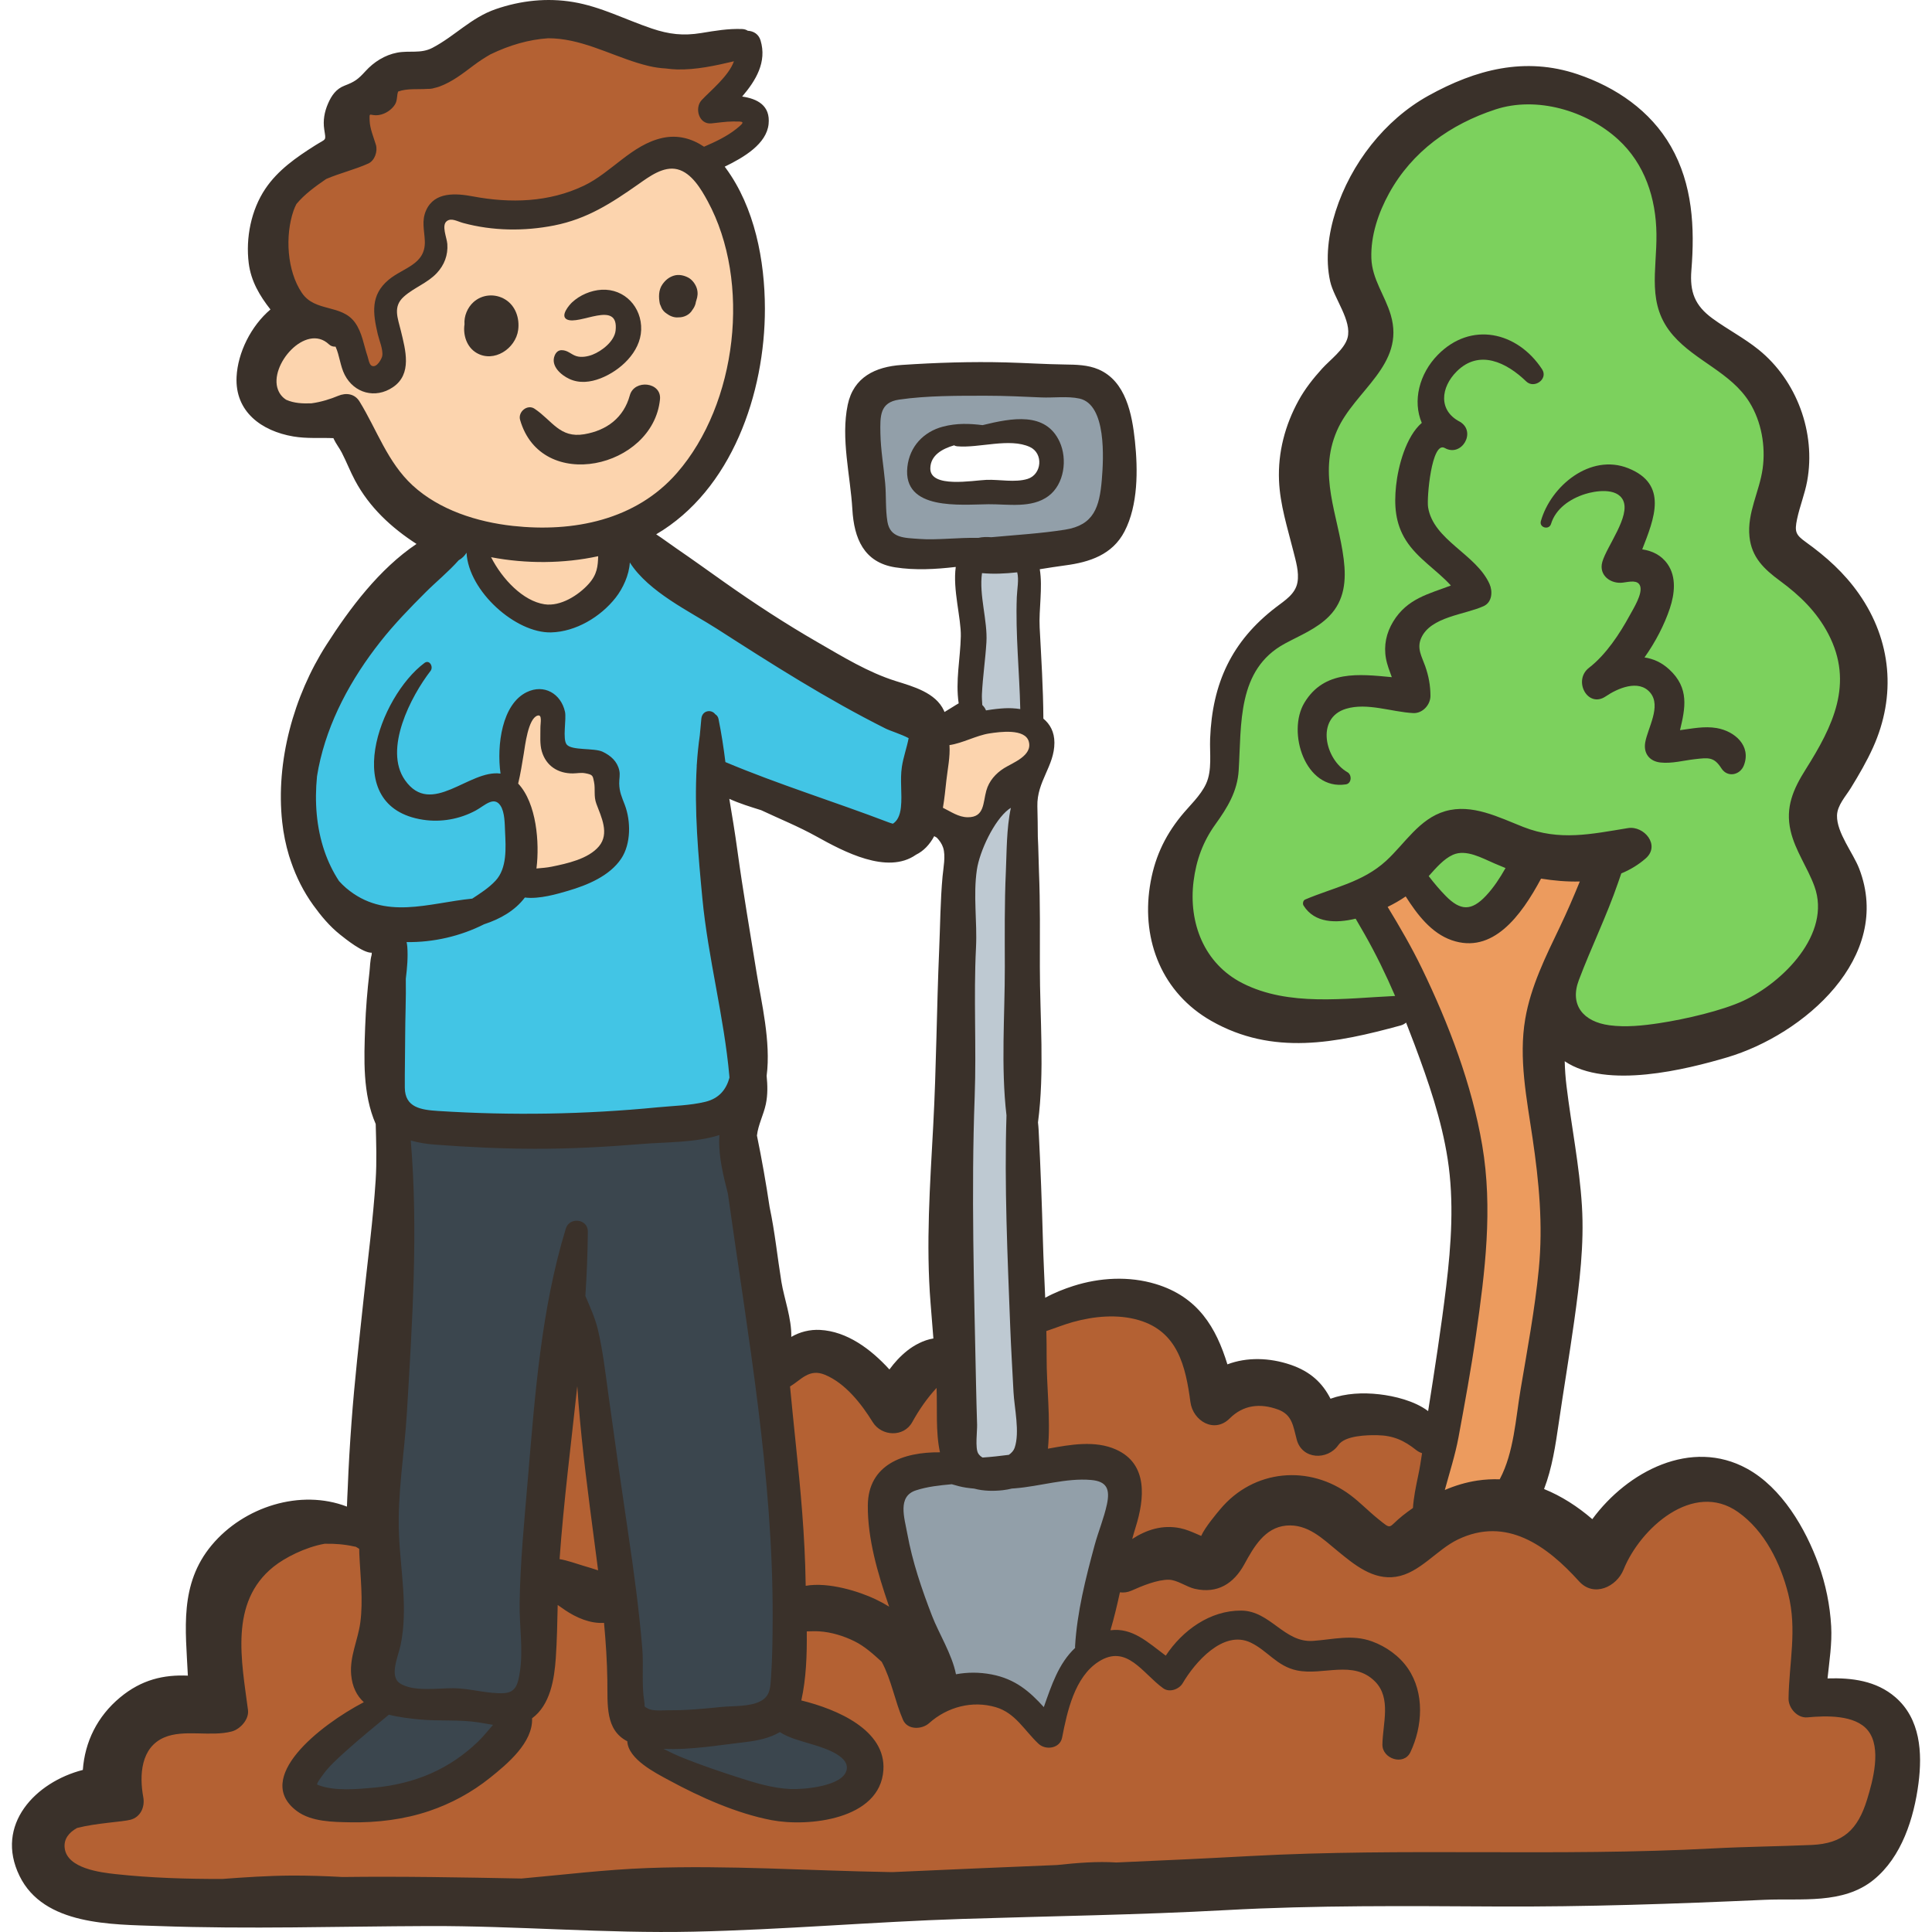 <svg xmlns="http://www.w3.org/2000/svg" version="1.1" xmlns:xlink="http://www.w3.org/1999/xlink" xmlns:svgjs="http://svgjs.com/svgjs" width="512" height="512" x="0" y="0" viewBox="0 0 512.002 512.002" style="enable-background:new 0 0 512 512" xml:space="preserve" class=""><g>
<path style="" d="M360.611,52.042c-4.209,10.86-3.622,23.482,1.577,33.904c0.744,1.492,1.604,3.068,1.398,4.723
	c-0.172,1.378-1.058,2.549-1.951,3.613c-4.247,5.063-9.459,9.542-12.068,15.615c-6.725,15.658,5.988,36.208-4.218,49.855
	c-3.723,4.978-9.807,7.735-13.67,12.605c-7.739,9.759-4.269,24.315-9.022,35.827c-1.776,4.301-4.657,8.049-6.777,12.192
	c-7.259,14.184-3.708,33.721,9.438,42.726c5.332,3.653,11.74,5.457,18.15,6.291c20.18,2.625,40.916-3.81,60.883,0.118
	c8.793,1.73,17.197,5.439,26.128,6.176c13.496,1.113,26.507-4.63,38.83-10.245c5.28-2.406,10.67-4.885,14.857-8.902
	c4.187-4.018,7.016-9.936,5.831-15.616c-1.111-5.327-5.414-9.409-7.351-14.494c-2.913-7.648-0.086-16.226,3.42-23.622
	c3.505-7.396,7.801-14.841,7.88-23.025c0.078-8.092-4.056-15.682-9.212-21.919c-4.607-5.572-10.349-10.863-11.627-17.979
	c-0.897-4.996,0.597-10.083,0.789-15.156c0.332-8.784-3.5-17.635-10.133-23.403c-3.347-2.911-7.33-5.052-10.508-8.146
	c-12.006-11.69-8.594-31.716-15.045-47.182c-4.171-9.999-12.814-18.032-23.091-21.461C394.054,17.509,368.452,31.81,360.611,52.042z
	" fill="#7CD15D" data-original="#7cd15d"></path>
<path style="" d="M83.145,200.19c-1.913,9.047-2.449,18.602,0.267,27.441c2.716,8.839,9.058,16.875,17.754,20.019
	c0.311,14.277,1.087,28.544,2.327,42.771c0.113,1.299,0.255,2.667,1.014,3.727c1.02,1.425,2.875,1.931,4.585,2.315
	c25.63,5.754,52.512,5.858,78.185,0.302c3.735-0.808,7.835-2.012,9.78-5.301c1.465-2.477,1.331-5.547,1.135-8.418
	c-1.599-23.45-4.335-46.821-8.194-70.006c-0.583-3.5-0.865-7.827,2.062-9.832c12.261,8.748,26.096,15.283,40.64,19.197
	c1.854,0.499,3.821,0.956,5.67,0.438c4.38-1.226,5.549-6.781,5.923-11.314c0.386-4.674,0.772-9.349,1.158-14.024
	c0.136-1.644,0.257-3.374-0.436-4.87c-1.402-3.03-5.291-3.727-8.573-4.341c-28.033-5.242-47.094-30.735-71.443-45.584
	c-4.753,1.603-3.459,8.748-5.801,13.185c-1.354,2.564-4.024,4.186-6.767,5.125c-7.669,2.624-16.517-0.108-22.187-5.685
	c-7.044-6.929-4.734-16.41-15.306-7.851C98.823,160.533,87.416,179.995,83.145,200.19z" fill="#42C5E5" data-original="#42c5e5"></path>
<path style="" d="M377.838,380.316c-5.536-7.305-22.779-4.892-30.264-2.569c-2.418-7.998-8.908-10.009-16.792-8.474
	c-4.922,0.959-7.508,3.402-11.549-0.12c-4.051-3.531-4.68-10.294-7.212-14.796c-10.169-18.077-32.305-7.25-46.634-1.328
	c-9.417,3.892-15.234,7.917-22.948,14.283c-2.796,2.307-6.137,5.097-10.005,4.344c-5.042-0.982-4.877-5.935-7.8-9.062
	c-3.252-3.479-8.536-4.058-13.03-4.411c-13.273-1.043-27.339-0.013-40.526,1.5c-13.771,1.579-27.507,2.622-40.797,6.738
	c-8.843,2.739-25.158,4.603-27.798,14.685c-1.825,6.969,2.909,20.526-7.521,23.055c-5.108,1.237-10.822-0.133-15.791,1.473
	c-3.701,1.196-6.24,3.76-9.772,5.491c-7.417,3.634-11.585,11.79-13.052,19.798c-1.092,5.96,1.688,14.627-1.438,20.028
	c-3.32,5.736-12.027,5.103-17.504,7.034c-4.074,1.437-6.911,2.935-8.557,7.308c-1.624,4.314,1.278,8.136,0.391,12.121
	c-1.356,6.087-6.538,3.182-11.815,5.335c-6.713,2.738-12.971,10.202-4.861,15.254c15.176,9.453,38.097,4.762,54.445,4.113
	c29.883-1.187,59.839-0.04,89.735-0.499c13.877-0.213,27.761,0.892,41.662,0.379c15.261-0.564,30.473-2.097,45.733-2.702
	c35.298-1.399,70.489-2.75,105.842-2.755c33.066-0.004,66.017-2.081,99.088-2.016c10.785,0.021,21.562-0.436,32.353-0.512
	c5.514-0.039,10.793-0.442,15.178-4.297c8.937-7.857,7.051-17.357,2.308-26.268c-5.083-9.549-8.073-11.786-18.951-13.497
	c2.692-3.031,0.76-8.185,0.463-11.876c-0.551-6.846-0.273-14.585-1.974-21.245c-4.683-18.339-24.283-26.833-40.693-17.627
	c-4.662,2.615-12.242,11.22-18.24,9.849c-2.356-0.539-4.478-4.192-6.395-5.526c-3.546-2.469-7.168-3.132-11.416-3.03
	c-5.547,0.133-13.184,4.526-14.012-2.763c-0.406-3.571,2.227-6.811,0.997-10.617C386.82,381.338,381.01,380.747,377.838,380.316z" fill="#B46133" data-original="#b46133"></path>
<path style="" d="M363.184,237.31c4.626,3.519,5.578,12.255,7.963,17.454c3.884,8.468,6.689,17.468,10.216,26.117
	c6.142,15.063,9.153,30.644,9.108,46.957c-0.026,9.487-0.33,18.194-2.01,27.578c-1.782,9.955-6.02,19.26-7.738,29.104
	c-0.761,4.361-2.53,10.427,1.706,13.293c3.126,2.115,13.747,2.294,17.183,1.188c7.744-2.494,7.129-10.867,8.568-18.718
	c1.731-9.45,2.377-19.016,3.122-28.584c1.535-19.73,0.026-38.548-0.111-58.182c-0.049-7.035-0.918-14.178-0.15-21.17
	c1.043-9.503,4.778-17.689,7.766-26.63c1.035-3.096,4.857-8.921,3.925-12.068c-0.924-3.118-8.312-7.003-11.197-6.87
	c-5.586,0.256-6.552,8.126-9.972,12.108c-3.043,3.543-5.508,4.599-10.082,5.005c-5.573,0.494-11.221-0.121-14.394-5.109
	C373.737,233.515,374.579,229.208,363.184,237.31z" fill="#EC9B5E" data-original="#ec9b5e"></path>
<path style="" d="M254.035,229.73c-0.031,42.927-2.991,85.771-3.032,128.723c-0.006,6.401,0.684,12.579,0.967,18.937
	c0.156,3.523-0.887,7.997,1.411,10.995c2.671,3.484,14.828,3.129,18.611,0.272c5.564-4.203-0.737-26.271-0.788-33.124
	c-0.133-17.988,1.061-35.821,1.919-53.769c1.39-29.084,0.095-58.169-0.915-87.184c-0.091-2.618,1.172-6.354-2.004-6.476
	c-2.031-0.078-5.229,4.741-6.1,6.11c-1.475,2.319-1.848,5.283-3.488,7.466C256.175,227.587,254.567,225.147,254.035,229.73z" fill="#BEC9D2" data-original="#bec9d2"></path>
<path style="" d="M291.428,388.906c-6.246,1.887-15.61,0.616-22.421,0.985c-9.38,0.507-19.695-1.001-28.89,1.392
	c-14.124,3.676-0.027,30.466,3.014,39.081c1.68,4.759,2.423,12.555,4.85,16.718c2.043,3.505,1.68,1.921,6.814,1.555
	c5.834-0.416,11.151,0.776,15.42,4.812c2.756,2.605,4.43,5.693,8.44,6.196c3.557-6.116,4.217-13.2,7.44-19.33
	c2.526-4.805,6.274-6.617,7.548-12.229c1.957-8.62,2.011-18.152,3.328-26.953C297.52,397.469,300.438,389.234,291.428,388.906z" fill="#929FA9" data-original="#929fa9"></path>
<g>
	<path style="" d="M88.17,84.603c-9.731-0.548-25.181,9.171-18.301,20.703c6.222,10.428,19.838,0.512,25.043,7.565
		c2.957,4.006,3.778,10.077,6.576,14.408c5.219,8.076,12.818,11.848,20.548,16.682c10.626,6.649,8.581,20.277,24.658,17.964
		c10.292-1.481,13.807-10.84,18.944-18.604c2.677-4.045,7.536-6.142,11.439-9.535c7.332-6.372,13.425-11.895,16.883-21.166
		c5.954-15.963,6.985-35.685,1.708-51.841c-6.302-19.295-21.806-32.697-43.188-30.282c-19.267,2.176-44.981,13.053-59.121,26.457
		C84.214,65.622,86.341,72.051,88.17,84.603z" fill="#FCD4AE" data-original="#fcd4ae"></path>
	<path style="" d="M139.901,188.064c-3.744,4.02-5.308,11.681-5.455,17.123c-0.148,5.454,2.255,5.578,3.757,11.331
		c0.93,3.561-1.903,14.25,0.667,16.261c1.398,1.094,11.394-1.439,13.389-1.887c9.968-2.243,11.626-9.741,10.059-18.47
		c-0.45-2.509-0.604-7.886-2.705-9.583c-2.514-2.032-6.824,0.551-9.614-1.549C143.402,196.323,151.562,181.971,139.901,188.064z" fill="#FCD4AE" data-original="#fcd4ae"></path>
	<path style="" d="M247.386,194.962c-3.435,8.5-5.989,26.1,8.086,25.302c7.918-0.449,7.441-8.641,11.723-13.539
		c3.236-3.702,11.647-6.201,7.205-12.597C269.744,187.421,255.25,193.428,247.386,194.962z" fill="#FCD4AE" data-original="#fcd4ae"></path>
</g>
<path style="" d="M131.854,8.156c-7.356,0.127-11.622,5.143-17.661,8.101C107.679,19.448,98.461,17.15,95,24.393
	c-0.927,1.94-0.682,4.211-1.631,6.191c-1.037,2.163-2.824,2.14-3.497,4.546c-0.588,2.101,1.564,4.633,0.514,6.696
	c-1.737,3.41-8.179,4.011-11.452,5.823c-13.175,7.292-12.303,30.625,2.322,35.353c2.683,0.867,7.708,0.281,9.801,2.164
	c2.26,2.033,1.399,6.839,2.216,9.717c2.431,8.559,11.144,7.36,12.09-1.399c0.827-7.654-4.762-11.213,1.188-17.188
	c2.687-2.698,5.938-4.241,7.706-7.787c1.427-2.862,0.5-9.572,2.105-11.732c3.037-4.086,20.931-1.253,25.958-1.504
	c8.764-0.437,18.534-4.568,25.761-9.297c4.728-3.094,7.713-7.372,12.911-6.466c4.586,0.8,6.219,4.305,11.933,0.776
	c3.018-1.864,7.681-6.669,5.966-10.203c-2.561-0.363-5.267-1.195-7.759-0.142c1.274-4.671,7.579-7.955,7.55-13.704
	c-0.039-7.671-7.855-3.719-13.77-2.903C167.415,15.749,153.891,0.767,131.854,8.156z" fill="#B46133" data-original="#b46133"></path>
<path style="" d="M254.537,150.357c0.675,7.466,0.96,15.066,1.234,22.583c0.153,4.186-1.589,12.111,0.587,15.956
	c3.055,5.4,9.756,0.188,16.142,0.455c0.697-14.087-1.069-29.343,1.187-43.112C268.141,145.995,262.517,144.189,254.537,150.357z" fill="#BEC9D2" data-original="#bec9d2"></path>
<path style="" d="M293.621,104.341c-3.918-4.176-11.756-5.005-17.046-2.64c-3.418-3.947-9.83-3.102-18.43-1.854
	c-7.164,1.251-19.224-0.194-25.262,4.286c-6.26,4.645-4.721,18.609-3.981,25.335c0.885,8.039,0.368,12.514,8.495,14.274
	c8.021,1.737,17.794,2.24,25.989,2.302c9.879,0.075,27.24-1.198,32.579-10.001C301.7,126.59,301.275,112.498,293.621,104.341z
	 M275.837,128.714c-4.926,4.005-19.121,3.618-24.937,2.281c-6.668-1.533-12.407-9.028-4.487-14.492
	c5.21-3.594,17.792-1.431,24.103-2.776c0.511-0.11,1.021-0.247,1.526-0.401C274.021,118.046,283.057,122.846,275.837,128.714z" fill="#929FA9" data-original="#929fa9"></path>
<g>
	<path style="" d="M106.015,299.48c-4.105,15.033-3.017,35.005-3.007,51.014c0.012,18.379,0.048,36.61-1.787,54.924
		c-1.475,14.721-0.787,29.587,0.105,44.329c6.497,0.853,13.608-1.399,20.818-0.091c3.358,0.609,12.057,3.308,15.438,1.33
		c4.188-2.45,3.448-11.192,3.925-15.385c1.149-10.088,1.194-19.944,1.124-29.974c-0.116-16.645,3.836-36.8,8.602-52.622
		c0.331,0.026,1.422,0.012,1.713-0.053c5.931,15.387,2.992,34.36,5.848,50.51c2.513,14.208,5.713,28.478,7.966,42.646
		c1.094,6.883,0.833,10.89,9.012,11.077c5.077,0.116,10.73-1.214,15.777-1.816c3.648-0.435,11.21,0.511,14.306-1.503
		c5.563-3.618,3.334-13.97,3.333-19.636c-0.004-17.111,0.494-34.23-0.319-51.317c-0.788-16.561-3.236-33.054-5.429-49.459
		c-0.949-7.099-2.191-14.358-3.626-21.357c-0.719-3.505-1.137-11.62-3.608-14.474c-7.491-8.654-34.669,1.037-44.691,1.271
		C136.826,299.236,121.788,298.188,106.015,299.48z" fill="#3B464E" data-original="#3b464e"></path>
	<path style="" d="M102.038,451.453c-5.167,3.616-26.835,17.216-19.874,25.22c3.488,4.01,11.269,1.995,15.708,1.695
		c7.725-0.522,15.645-1.788,21.866-6.854c2.728-2.222,16.659-11.195,15.178-15.902c-1.045-3.32-10.632-3.271-12.98-3.355
		C115.391,452.022,109.052,451.063,102.038,451.453z" fill="#3B464E" data-original="#3b464e"></path>
	<path style="" d="M208.128,455.112c-9.999-0.264-21.774,1.682-31.391,4.398c-2.549,0.72-4.927,0.703-4.322,4.241
		c0.667,3.898,10.031,7.122,13.04,8.554c4.579,2.18,9.224,4.472,14.186,5.623c7.255,1.683,23.946,0.939,27.967-6.941
		C232.308,461.774,217.003,456.107,208.128,455.112z" fill="#3B464E" data-original="#3b464e"></path>
</g>
<path d="M502.302,449.787c-5.073-4.387-11.565-5.193-17.986-4.989c0.475-4.613,1.226-9.21,0.965-13.852
	c-0.31-5.513-1.442-11.101-3.317-16.292c-3.465-9.593-9.764-20.385-18.975-25.443c-14.806-8.13-31.678,0.703-41.01,13.384
	c-3.863-3.337-8.161-6.111-12.784-7.986c2.148-5.593,3.035-11.618,3.897-17.53c1.308-8.973,2.817-17.917,4.077-26.897
	c1.422-10.14,2.687-20.345,2.059-30.599c-0.655-10.682-2.802-21.188-4.087-31.797c-0.273-2.251-0.422-4.418-0.475-6.545
	c11.101,7.506,32.369,2.124,43.007-1.017c20.322-6,44.099-26.53,35.029-50.036c-1.602-4.151-5.965-9.488-5.874-14.054
	c0.054-2.714,2.308-5.094,3.683-7.336c2.133-3.476,4.188-6.995,5.868-10.717c6.181-13.685,4.925-28.343-3.755-40.732
	c-3.865-5.516-8.622-9.787-14.058-13.692c-2.673-1.92-3.034-2.719-2.323-6.094c0.718-3.404,2.051-6.644,2.678-10.078
	c2.345-12.828-2.76-26.655-12.862-34.814c-3.856-3.114-8.248-5.367-12.233-8.279c-4.684-3.423-6.057-7.046-5.589-12.798
	c0.919-11.295,0.329-22.75-5.448-32.83c-5.399-9.421-14.561-15.664-24.704-19.089c-13.959-4.712-27.019-1.272-39.575,5.7
	c-11.595,6.438-20.532,18.041-24.548,30.596c-1.879,5.875-2.812,12.544-1.446,18.628c1.011,4.499,5.822,10.395,4.595,14.946
	c-0.82,3.039-4.714,5.896-6.745,8.145c-2.357,2.61-4.521,5.332-6.22,8.423c-3.594,6.537-5.5,13.749-5.193,21.227
	c0.264,6.43,2.245,12.508,3.794,18.702c0.645,2.579,1.565,5.553,1.101,8.246c-0.538,3.126-3.307,4.804-5.692,6.63
	c-11.731,8.98-16.897,20.143-17.462,34.85c-0.148,3.85,0.578,8.363-1.071,11.939c-1.474,3.195-4.426,5.837-6.62,8.543
	c-4.553,5.619-7.191,11.521-8.285,18.704c-2.197,14.425,3.334,28.211,16.272,35.586c16.338,9.312,33.115,5.884,50.189,1.221
	c0.577-0.158,1.055-0.427,1.451-0.762c0.757,1.916,1.501,3.842,2.229,5.788c3.692,9.872,7.166,19.91,8.787,30.363
	c1.735,11.193,0.952,22.634-0.399,33.821c-1.331,11.026-3.046,22.013-4.776,32.984c-3.617-2.735-8.984-3.996-12.918-4.449
	c-4.389-0.505-8.937-0.281-12.957,1.17c-2.104-4.129-5.255-7.204-10.636-9.022c-5.517-1.864-11.494-2.053-16.685-0.087
	c-2.983-9.718-7.749-17.881-18.997-21.289c-7.091-2.149-14.853-1.721-21.858,0.522c-2.336,0.748-4.974,1.769-7.43,3.12
	c-0.214-4.981-0.464-9.961-0.602-14.935c-0.272-9.823-0.632-19.683-1.141-29.496c-0.035-0.677-0.099-1.355-0.172-2.033
	c1.779-13.513,0.496-27.865,0.497-41.219c0.001-8.409,0.11-16.871-0.236-25.273c-0.116-2.827-0.129-5.993-0.303-9.187
	c-0.016-2.703-0.05-5.408-0.12-8.112c-0.17-6.586,4.525-10.639,4.516-16.85c-0.005-2.854-1.165-4.922-2.926-6.37
	c-0.043-8.07-0.565-16.119-0.984-24.176c-0.245-4.707,0.84-10.562,0.03-15.418c2.292-0.359,4.548-0.731,6.725-1.016
	c6.482-0.847,12.526-2.834,15.73-8.995c3.625-6.972,3.567-16.354,2.765-23.948c-0.746-7.063-2.388-15.897-9.68-19.012
	c-2.781-1.189-5.856-1.245-8.835-1.285c-5.217-0.068-10.421-0.414-15.637-0.553c-9.153-0.244-18.529,0.059-27.667,0.672
	c-6.974,0.468-12.76,3.237-14.293,10.549c-1.877,8.955,0.705,18.722,1.228,27.736c0.445,7.663,3.033,14.043,11.342,15.35
	c5.235,0.823,10.724,0.516,15.993-0.099c0.022,0.009,0.043,0.019,0.065,0.028c-0.836,5.93,1.439,13.524,1.34,18.33
	c-0.122,5.927-1.456,11.859-0.563,17.785c-0.993,0.549-1.945,1.225-2.804,1.71c-0.324,0.183-0.642,0.381-0.955,0.588
	c-0.049-0.12-0.088-0.24-0.143-0.36c-2.187-4.785-8.173-6.399-12.77-7.845c-7.326-2.303-13.965-6.397-20.603-10.22
	c-8.579-4.941-16.838-10.327-24.919-16.044c-4.19-2.964-8.352-5.966-12.587-8.865c-1.727-1.183-3.517-2.53-5.382-3.761
	c20.017-11.753,28.842-37.379,28.808-59.825c-0.019-12.728-2.692-26.78-10.372-37.233c-0.091-0.124-0.189-0.244-0.282-0.367
	c5.18-2.507,11.111-6.07,11.636-11.316c0.49-4.894-2.974-6.684-7.008-7.271c3.673-4.292,6.589-9.178,4.878-14.862
	c-0.505-1.677-1.84-2.485-3.393-2.576c-0.402-0.263-0.897-0.431-1.482-0.454c-3.721-0.143-7.181,0.459-10.835,1.058
	c-4.806,0.788-8.554,0.345-13.135-1.201c-6.969-2.352-13.478-5.785-20.807-7.011c-6.929-1.16-13.906-0.406-20.54,1.884
	c-6.524,2.252-10.811,7.132-16.761,10.249c-3.095,1.621-6.068,0.656-9.353,1.281c-3.264,0.62-6.18,2.471-8.395,4.908
	c-2.036,2.24-2.906,2.822-5.558,3.841c-2.233,0.858-3.448,2.623-4.375,4.766c-0.948,2.193-1.353,4.449-1.001,6.817
	c0.478,3.216,0.66,2.31-2.438,4.272c-4.971,3.148-9.828,6.511-13.166,11.468c-3.778,5.608-5.244,13.051-4.406,19.722
	c0.6,4.78,2.919,8.653,5.755,12.268c-5.161,4.373-8.662,11.456-8.976,17.859c-0.453,9.245,6.639,14.37,15.044,15.795
	c3.611,0.612,7.045,0.299,10.629,0.446c0.016,0.062,0.042,0.133,0.079,0.213c0.577,1.248,1.498,2.4,2.137,3.64
	c1.243,2.41,2.214,4.953,3.493,7.346c3.838,7.182,9.655,12.537,16.301,16.836c-9.872,6.643-17.671,17.041-23.889,26.761
	c-8.66,13.537-13.471,30.908-11.695,46.986c0.335,3.037,0.938,6.017,1.811,8.905c0.16,0.536,0.346,1.062,0.529,1.589
	c1.393,4.073,3.33,7.948,5.89,11.497c2.074,2.875,4.33,5.578,7.108,7.797c1.429,1.141,6.127,4.925,8.397,4.798
	c-0.019,0.198-0.016,0.397-0.043,0.595c-0.416,1.42-0.415,3.195-0.584,4.639c-0.559,4.771-0.954,9.565-1.127,14.367
	c-0.311,8.649-0.692,17.778,2.795,25.8c0.127,4.939,0.305,9.883-0.013,14.844c-0.674,10.521-2.075,20.946-3.188,31.427
	c-1.157,10.894-2.405,21.781-3.21,32.708c-0.429,5.817-0.782,11.641-1.002,17.469c-0.063,1.652-0.181,3.305-0.216,4.938
	c-12.313-4.747-27.315,0.029-35.822,10.202c-8.662,10.36-6.904,22.405-6.331,34.593c-6.377-0.281-12.253,1.033-17.965,5.78
	c-6.048,5.026-9.336,11.779-9.87,19.211c-12.492,3.187-23.426,14.496-16.776,28.093c6.436,13.158,24.379,12.825,36.864,13.277
	c23.84,0.863,47.66,0.085,71.505,0.002c23.427-0.082,46.774,2.005,70.2,1.494c23.796-0.519,47.519-2.617,71.304-3.382
	c23.334-0.75,46.576-1.059,69.901-2.338c23.87-1.308,47.731-1.083,71.624-0.957c23.759,0.125,47.327-0.701,71.053-1.768
	c9.7-0.436,20.795,1.26,28.89-5.294c7.467-6.046,10.704-16.377,11.899-25.555C509.473,464.499,508.937,455.525,502.302,449.787z
	 M329.26,260.554c-10.159-5.173-14.334-16.004-12.95-27.02c0.703-5.591,2.499-10.515,5.786-15.078
	c3.186-4.424,5.819-8.716,6.168-14.273c0.77-12.264-0.469-26.736,12.215-33.61c4.048-2.194,8.469-3.921,11.759-7.269
	c4.115-4.189,4.556-9.533,3.861-15.108c-1.471-11.785-6.902-22.299-1.792-34.058c4.646-10.689,18.189-17.371,14.255-30.691
	c-1.533-5.191-4.952-9.445-5.137-15.019c-0.198-5.966,1.844-12.005,4.688-17.177c6.118-11.124,16.281-18.347,28.221-22.255
	c10.871-3.558,24.102,0.299,32.481,7.954c7.097,6.484,10.04,15.61,10.162,25.036c0.126,9.792-2.684,18.74,4.424,26.903
	c5.961,6.845,15.312,9.813,20.227,17.713c3.179,5.111,4.325,11.683,3.489,17.63c-0.859,6.104-4.133,11.652-3.489,17.98
	c0.56,5.495,3.877,8.62,8.113,11.737c5.255,3.865,9.721,8.19,12.777,14.036c6.866,13.135,1.207,24.492-6.001,35.923
	c-3.279,5.201-5.428,10.017-3.988,16.269c1.212,5.263,4.507,9.71,6.325,14.734c4.56,12.598-8.416,25.487-18.917,30.339
	c-5.509,2.545-15.084,4.824-22.296,5.914c-4.25,0.642-8.813,1.117-13.096,0.549c-7.037-0.935-10.599-5.435-8.147-11.937
	c3.281-8.7,7.379-17.02,10.405-25.827c0.284-0.828,0.572-1.655,0.858-2.483c2.296-0.943,4.47-2.232,6.456-3.963
	c3.998-3.486-0.425-8.741-4.685-8.047c-9.781,1.592-18.119,3.473-27.723-0.294c-6.486-2.544-13.611-6.266-20.76-4.173
	c-6.84,2.003-10.653,8.594-15.613,13.143c-6.232,5.714-14.006,7.078-21.455,10.256c-0.571,0.244-0.723,1.119-0.42,1.603
	c2.927,4.671,8.611,4.716,13.799,3.468c0.787,1.358,1.58,2.712,2.358,4.077c3.058,5.364,5.693,10.829,8.102,16.409
	C356.444,264.555,341.53,266.802,329.26,260.554z M398.982,230.044c-1.482,2.628-3.136,5.162-5.172,7.332
	c-3.876,4.13-6.786,4.019-10.681,0.051c-1.593-1.623-3.084-3.393-4.507-5.25c1.957-2.181,3.98-4.555,6.413-5.646
	c3.518-1.577,7.788,0.917,11.035,2.297C397.048,229.243,398.015,229.652,398.982,230.044z M386.515,380.918
	c1.674-9.059,3.343-18.099,4.651-27.22c2.393-16.694,4.493-33.392,1.64-50.175c-2.737-16.098-8.879-32.206-15.979-46.868
	c-2.718-5.614-5.851-10.995-9.086-16.319c1.676-0.819,3.266-1.73,4.784-2.771c3.049,4.8,6.8,9.735,12.196,11.605
	c10.815,3.748,18.344-6.356,23.676-16.324c3.377,0.536,6.852,0.852,10.273,0.759c-1.655,4.056-3.388,8.081-5.29,12.046
	c-3.739,7.795-7.706,15.763-9.173,24.358c-1.787,10.475,0.398,21.164,1.93,31.548c1.715,11.619,2.807,22.988,1.665,34.72
	c-1.048,10.762-3.044,21.344-4.837,31.994c-1.295,7.695-1.773,16.668-5.476,23.667c-0.017,0.033-0.029,0.066-0.046,0.099
	c-1.938-0.067-3.911,0.028-5.916,0.328c-3.014,0.451-5.887,1.328-8.636,2.501C384.154,390.209,385.658,385.551,386.515,380.918z
	 M284.319,350.358c5.583-1.547,11.84-2.159,17.471-0.507c10.333,3.031,12.412,12.209,13.69,21.734
	c0.664,4.951,6.31,8.404,10.409,4.311c3.6-3.594,8.079-4.085,12.794-2.359c3.794,1.389,4.002,4.355,4.968,7.978
	c1.421,5.325,8.178,5.546,11.029,1.441c1.761-2.535,7.617-2.659,10.272-2.614c4.271,0.072,7.124,1.368,10.364,3.946
	c0.474,0.377,1.001,0.645,1.546,0.819c-0.298,2.024-0.621,4.043-1.044,6.042c-0.615,2.909-1.172,5.659-1.377,8.487
	c-0.94,0.661-1.867,1.343-2.769,2.059c-3.967,3.154-2.606,3.945-6.511,0.797c-2.474-1.995-4.668-4.292-7.21-6.211
	c-10.926-8.25-25.736-6.91-34.575,3.683c-0.775,0.929-4.064,4.786-5.043,7.078c-0.366-0.167-0.732-0.331-1.104-0.484
	c-1.459-0.634-2.91-1.258-4.478-1.576c-4.728-0.959-8.963,0.439-12.702,2.87c0.285-1.041,0.582-2.076,0.903-3.103
	c2.357-7.517,3.368-16.783-5.205-20.611c-5.536-2.473-12.033-1.317-18.034-0.216c0.762-7.927-0.387-16.596-0.344-24.34
	c0.012-2.28-0.02-4.56-0.075-6.841C279.682,351.945,282.049,350.987,284.319,350.358z M289.166,392.21
	c4.119,0.367,5.054,2.377,4.179,6.463c-0.784,3.663-2.276,7.198-3.257,10.813c-2.364,8.714-4.664,17.776-5.184,26.804
	c-0.009,0.151,0.008,0.285,0.013,0.427c-4.382,4.12-6.254,9.892-8.297,15.687c-3.734-4.127-7.557-7.463-13.846-8.663
	c-3.224-0.615-6.393-0.602-9.43-0.041c-1.035-5.272-4.553-10.845-6.338-15.467c-2.737-7.085-5.212-14.349-6.571-21.838
	c-0.756-4.167-2.648-9.807,2.26-11.422c3.09-1.016,6.309-1.339,9.533-1.637c1.245,0.376,2.494,0.712,3.754,0.902
	c0.735,0.111,1.47,0.191,2.204,0.26c2.439,0.666,5.089,0.694,7.564,0.421c0.87-0.096,1.654-0.253,2.402-0.438
	c0.279-0.02,0.557-0.037,0.835-0.059C275.553,393.91,282.565,391.623,289.166,392.21z M235.422,425.17
	c0.07,0.206,0.15,0.409,0.222,0.615c-1.224-0.75-2.445-1.408-3.607-1.962c-4.192-2.002-12.407-4.659-18.517-3.565
	c-0.004-0.237-0.012-0.478-0.015-0.712c-0.186-12.436-1.338-24.745-2.634-37.105c-0.522-4.977-1.012-9.983-1.5-15.003
	c2.962-1.785,5.076-4.846,9.272-3.099c5.4,2.248,9.662,7.714,12.64,12.541c2.332,3.779,8.214,4.084,10.474,0
	c1.866-3.372,3.936-6.333,6.447-9.069c0.223,5.513-0.289,11.578,0.895,17.065c-9.688-0.098-19.049,3.215-19.118,14.131
	C229.925,407.828,232.607,416.918,235.422,425.17z M170.218,436.933c-0.845-10.26-2.234-20.475-3.747-30.655
	c-1.835-12.344-3.584-24.677-5.285-37.04c-0.773-5.621-1.432-11.367-2.742-16.891c-0.729-3.072-2.075-5.985-3.314-8.903
	c0.368-5.683,0.609-11.366,0.655-17.048c0.028-3.405-4.873-3.976-5.845-0.791c-6.521,21.353-8.162,43.948-10.038,66.148
	c-0.932,11.022-2.042,22.146-2.198,33.213c-0.085,6.032,0.994,12.188,0.051,18.193c-0.466,2.968-0.968,5.377-4.231,5.548
	c-4.279,0.225-8.949-1.28-13.322-1.313c-3.959-0.03-10.668,1.013-14.172-1.257c-2.978-1.93-0.502-7.11,0.133-10.186
	c2.005-9.704-0.016-19.527-0.432-29.293c-0.461-10.81,1.457-21.52,2.099-32.281c1.42-23.795,3.039-48.307,1.022-72.129
	c2.11,0.607,4.329,0.936,6.452,1.096c8.723,0.657,17.576,1.074,26.324,1.096c9.502,0.025,18.998-0.489,28.465-1.272
	c6.388-0.528,14.174-0.311,20.567-2.37c-0.027,0.322-0.048,0.646-0.058,0.974c-0.142,4.899,1.077,9.795,2.298,14.57
	c5.246,37.426,12.022,74.843,11.86,112.721c-0.022,5.141-0.078,10.32-0.427,15.45c-0.18,2.64-0.212,4.922-2.7,6.275
	c-2.874,1.562-7.242,1.257-10.42,1.576c-4.596,0.461-9.218,0.916-13.842,0.871c-1.547-0.015-4.27,0.298-5.619-0.427
	c-1.355-0.729-0.745-0.249-1.038-2.06C170.009,446.399,170.583,441.376,170.218,436.933z M158.504,416.158
	c-1.28-0.441-2.579-0.813-3.814-1.181c-2.056-0.612-4.216-1.425-6.396-1.796c1.092-15.264,3.049-30.543,4.694-45.825
	c0.1,1.507,0.204,3.014,0.325,4.518c0.984,12.275,2.594,24.48,4.203,36.686C157.848,411.085,158.18,413.619,158.504,416.158z
	 M197.472,461.678c3.489-0.397,6.657-1.136,9.201-2.654c2.37,1.536,5.27,2.254,7.994,3.08c2.569,0.779,10.477,2.905,9.716,6.855
	c-0.868,4.505-11.612,5.297-14.852,5.157c-4.886-0.211-9.592-1.69-14.211-3.181c-4.794-1.547-9.562-3.18-14.241-5.05
	c-1.812-0.724-3.552-1.553-5.275-2.43C183.004,463.822,190.622,462.458,197.472,461.678z M258.651,251.14
	c0.347-6.871-0.781-13.82,0.236-20.67c0.725-4.882,4.555-13.051,8.412-15.989c0.207-0.158,0.403-0.284,0.593-0.394
	c-1.181,5.492-1.094,11.753-1.327,16.876c-0.382,8.4-0.287,16.867-0.275,25.273c0.018,12.733-1.072,26.399,0.44,39.354
	c-0.593,18.644,0.29,37.521,0.989,55.968c0.219,5.775,0.574,11.545,0.871,17.317c0.218,4.219,1.725,10.685,0.3,14.814
	c-0.249,0.722-0.806,1.352-1.532,1.858c-2.313,0.305-4.629,0.559-6.958,0.718c-0.483-0.27-0.892-0.632-1.177-1.113
	c-0.832-1.403-0.23-5.947-0.28-7.564c-0.113-3.649-0.214-7.299-0.288-10.949c-0.509-25.254-1.288-50.718-0.354-75.962
	C258.787,277.515,257.987,264.273,258.651,251.14z M243.628,142.823c-3.908-0.297-7.728-0.148-8.455-4.6
	c-0.544-3.33-0.288-6.853-0.595-10.216c-0.4-4.382-1.174-8.739-1.26-13.146c-0.091-4.648-0.164-8.216,4.97-8.963
	c7.407-1.076,15.667-1.022,23.137-1.023c4.847-0.001,9.685,0.233,14.525,0.447c3.208,0.142,6.956-0.389,10.108,0.299
	c7.225,1.576,6.398,15.94,5.941,21.452c-0.607,7.32-2.094,12.086-9.726,13.293c-6.477,1.024-13.052,1.397-19.573,2.005
	c-1.17-0.098-2.33-0.08-3.419,0.172C253.933,142.426,248.277,143.176,243.628,142.823z M260.243,151.885
	c3.051,0.284,6.191,0.134,9.329-0.212c0.501,1.917-0.03,4.492-0.107,6.542c-0.369,9.861,0.701,19.813,0.918,29.702
	c-1.378-0.22-2.789-0.29-4.143-0.219c-1.248,0.066-3.009,0.238-4.936,0.569c-0.212-0.54-0.556-1.024-0.987-1.432
	c-0.056-1.003-0.135-2-0.091-2.916c0.221-4.578,0.908-9.124,1.187-13.697C261.763,164.49,259.404,157.681,260.243,151.885z
	 M250.8,206.805c0.333-3.021,1.041-6.279,0.819-9.348c3.465-0.492,7.122-2.556,10.549-3.086c2.76-0.427,9.492-1.367,10.474,2.148
	c1.047,3.75-4.267,5.618-6.536,7.045c-2.247,1.413-4.009,3.407-4.727,5.986c-0.901,3.234-0.458,7.082-4.944,7.032
	c-2.449-0.027-4.431-1.483-6.551-2.513C250.297,211.66,250.535,209.207,250.8,206.805z M247.575,221.589
	c0.221,0.144,0.461,0.264,0.692,0.395c0.727,0.774,1.341,1.624,1.674,2.647c0.715,2.196,0.051,5.395-0.155,7.657
	c-0.592,6.479-0.617,12.98-0.897,19.479c-0.667,15.5-0.742,31.016-1.574,46.506c-0.844,15.702-1.964,31.406-0.701,47.119
	c0.25,3.109,0.504,6.215,0.744,9.321c-2.556,0.386-5.149,1.811-6.928,3.228c-1.872,1.492-3.397,3.17-4.723,4.984
	c-4.98-5.465-11.282-10.102-18.37-10.482c-2.714-0.145-5.366,0.518-7.639,1.852c0.137-4.797-1.929-10.333-2.619-14.601
	c-1.064-6.578-1.732-13.27-3.122-19.794c-0.956-6.372-2.066-12.7-3.361-18.969c0.332-2.884,1.762-5.506,2.359-8.33
	c0.53-2.509,0.456-4.997,0.212-7.508c1.19-8.985-1.437-19.673-2.649-27.221c-1.747-10.877-3.633-21.735-5.123-32.652
	c-0.617-4.517-1.361-9.022-2.12-13.524c2.69,1.237,5.635,2.131,8.446,3.014c4.952,2.33,9.844,4.293,14.651,6.962
	c7.18,3.985,18.765,10.205,26.381,4.837C244.755,225.532,246.378,223.837,247.575,221.589z M77.789,55.826
	c0.218-0.633,0.481-1.211,0.767-1.761c2.164-2.598,4.952-4.618,7.888-6.633c3.589-1.542,7.644-2.506,11.164-4.099
	c1.707-0.773,2.523-3.236,2.012-4.945c-0.591-1.979-1.58-4.271-1.657-6.337c-0.101-2.733-0.057-1.202,2.446-1.57
	c1.66-0.244,3.359-1.348,4.257-2.777c0.69-1.098,0.449-2.407,0.841-3.446c2.438-0.886,5.147-0.518,7.799-0.705
	c0.466,0.011,0.908-0.012,1.303-0.1c0.204-0.046,0.406-0.105,0.609-0.164c0.412-0.09,0.821-0.201,1.224-0.348
	c3.36-1.231,6.158-3.418,8.983-5.546c1.452-1.094,2.956-2.086,4.503-2.969c5.104-2.477,10.208-3.945,15.344-4.29
	c1.002,0.004,2.016,0.058,3.041,0.174c8.215,0.924,15.604,5.266,23.575,7.17c1.592,0.381,3.105,0.583,4.572,0.665
	c0.982,0.135,1.975,0.235,2.994,0.258c5.079,0.111,10.094-0.999,15.043-2.161c-1.365,3.907-6.315,7.885-8.554,10.289
	c-1.946,2.089-0.749,6.49,2.555,6.169c1.895-0.184,3.796-0.493,5.703-0.503c2.896-0.014,3.503-0.088,0.948,1.949
	c-2.505,1.998-5.56,3.441-8.571,4.737c-3.176-2.138-6.903-3.229-11.007-2.333c-8.128,1.776-13.52,9.169-20.822,12.656
	c-9.282,4.433-19.48,4.705-29.398,2.844c-4.515-0.847-10.183-1.289-12.421,3.67c-1.263,2.8-0.459,5.286-0.348,8.146
	c0.243,6.274-5.718,7.032-9.611,10.296c-4.823,4.045-4.167,8.812-2.859,14.412c0.37,1.586,1.494,4.16,1.178,5.815
	c-0.123,0.643-1.43,3.239-2.804,2.536c-0.659-0.337-0.882-1.901-1.084-2.497c-1.012-2.987-1.421-6.282-3.3-8.915
	c-3.565-4.996-10.57-2.707-14.089-7.879C76.022,71.765,75.516,62.425,77.789,55.826z M109.339,128.629
	c-6.646-6.126-9.438-14.703-14.056-22.222c-1.289-2.098-3.582-2.391-5.7-1.494c-1.817,0.769-4.45,1.634-7.078,1.976
	c-2.309,0.081-4.584-0.02-6.647-0.94c-0.953-0.595-1.725-1.453-2.194-2.685c-2.472-6.488,7.404-17.774,13.505-12.016
	c0.523,0.494,1.15,0.662,1.751,0.608c1.077,2.351,1.237,5.146,2.432,7.478c2.479,4.839,8.098,6.437,12.768,3.283
	c5.174-3.494,3.336-9.877,2.13-14.892c-0.832-3.462-2.205-6.441,0.775-9.11c2.669-2.391,6.231-3.581,8.721-6.233
	c2.009-2.141,3.013-4.789,2.8-7.716c-0.124-1.699-1.631-4.965-0.119-6.083c1.226-0.906,2.726,0.08,4.326,0.514
	c7.799,2.115,16.189,2.217,24.092,0.653c8.787-1.739,15.187-5.92,22.361-10.95c2.858-2.005,6.618-4.843,10.306-3.937
	c3.768,0.925,6.321,5.298,8.029,8.444c11.612,21.393,7.824,53.694-8.107,71.999c-10.922,12.549-27.493,15.822-43.53,14.064
	C126.481,138.336,116.425,135.16,109.339,128.629z M158.527,147.4c-0.096,2.579-0.213,4.788-2.539,7.363
	c-2.706,2.996-7.444,6.018-11.688,5.376c-5.68-0.859-11.184-6.636-14.157-12.473C139.443,149.439,149.357,149.387,158.527,147.4z
	 M91.739,235.345c-0.686-0.58-1.306-1.208-1.895-1.858c-1.617-2.466-2.904-5.15-3.836-7.866c-2.157-6.287-2.671-13.109-1.997-19.899
	c0.12-0.762,0.251-1.514,0.399-2.249c2.479-12.329,8.658-23.604,16.393-33.416c3.673-4.659,7.79-8.899,11.982-13.086
	c2.812-2.809,6.085-5.459,8.776-8.505c0.858-0.463,1.575-1.169,2.077-1.993c0.537,10.242,13.057,21.359,22.41,21.119
	c6.564-0.168,13.12-4.12,17.104-9.195c1.929-2.458,3.58-6.004,3.758-9.339c4.97,7.846,16.089,13.086,23.076,17.573
	c14.655,9.41,29.079,18.61,44.68,26.428c1.275,0.639,4.173,1.51,6.137,2.562c-0.491,2.555-1.404,5.013-1.794,7.592
	c-0.541,3.581,0.122,7.146-0.253,10.718c-0.243,2.32-1.026,3.668-2.134,4.362c-0.36-0.092-0.747-0.214-1.176-0.377
	c-14.259-5.442-29.117-10.025-43.205-15.956c-0.477-3.855-1.063-7.683-1.835-11.464c-0.113-0.554-0.439-0.957-0.86-1.217
	c-1.039-1.387-3.456-1.025-3.68,1.167c-0.152,1.485-0.281,2.95-0.408,4.414c-0.359,2.506-0.62,5.04-0.784,7.594
	c-0.034,0.196-0.044,0.399-0.032,0.61c-0.684,11.647,0.414,23.665,1.492,34.982c1.51,15.859,5.759,31.387,7.162,47.202
	c0.011,0.122,0.011,0.241,0.019,0.362c-0.842,3.068-2.701,5.487-6.383,6.382c-4.069,0.988-8.501,1.06-12.65,1.464
	c-19.394,1.888-38.717,2.204-58.16,0.966c-4.587-0.292-8.804-0.916-8.841-6.18c-0.032-4.472,0.087-8.951,0.092-13.425
	c0.006-5.01,0.26-10.243,0.171-15.435c0.358-2.868,0.6-5.715,0.398-8.45c-0.034-0.455-0.103-0.869-0.19-1.266
	c7.104,0.107,14.321-1.576,20.522-4.719c4.355-1.416,8.241-3.661,10.821-7.092c3.8,0.494,8.676-0.965,11.469-1.786
	c5.097-1.498,10.979-3.911,14.055-8.507c2.624-3.92,2.59-9.977,0.959-14.261c-0.808-2.122-1.434-3.418-1.482-5.654
	c-0.025-1.202,0.295-2.279,0.017-3.495c-0.549-2.406-2.246-3.888-4.394-4.923c-2.216-1.068-8.149-0.275-9.52-1.902
	c-1.197-1.42-0.04-6.745-0.471-8.698c-1.057-4.787-5.535-7.448-10.15-5.195c-6.534,3.191-7.982,13.975-6.937,21.58
	c-8.282-1.18-18.344,11.685-25.323,1.724c-5.74-8.191,1.616-22.262,6.786-28.945c0.826-1.068-0.278-3.097-1.619-2.098
	c-11.936,8.894-22.72,38.103-0.396,41.544c4.803,0.74,9.778-0.159,14.03-2.469c2.287-1.243,4.748-3.888,6.495-1.295
	c1.186,1.761,1.14,4.929,1.237,6.969c0.202,4.259,0.554,9.645-2.533,12.96c-1.773,1.904-3.982,3.306-6.165,4.742
	C113.567,239.291,101.978,244.007,91.739,235.345z M143.594,199.15c1.155,3.878,4.344,5.84,8.214,5.813
	c1.116-0.008,2.146-0.258,3.272-0.045c2.048,0.387,1.999,0.615,2.337,2.268c0.408,1.994-0.137,3.765,0.629,5.827
	c1.286,3.461,3.539,7.873,0.682,11.271c-2.827,3.362-8.463,4.563-12.55,5.399c-1.256,0.257-2.633,0.356-4.02,0.475
	c0.009-0.067,0.024-0.128,0.032-0.196c0.794-6.516,0.062-17.054-4.868-22.308c0.627-2.608,1.027-5.217,1.475-7.888
	c0.351-2.093,1.152-9.344,3.642-10.119c1.341-0.417,0.758,1.966,0.775,3.322C143.239,194.985,143.009,197.185,143.594,199.15z
	 M103.057,454.409c2.57,0.665,5.351,0.99,8.001,1.254c5.264,0.525,10.594-0.029,15.826,0.8c1.249,0.198,2.513,0.445,3.778,0.642
	c-1.31,1.493-2.559,3.079-3.987,4.457c-3.621,3.495-7.839,6.382-12.451,8.414c-4.716,2.078-9.886,3.303-15.009,3.764
	c-4.505,0.405-10.355,0.979-14.686-0.607c-0.251-0.092-0.408-0.172-0.523-0.241c0.195-0.747,0.923-1.638,1.279-2.156
	c1.782-2.596,4.347-4.841,6.675-6.935C95.554,460.569,99.337,457.514,103.057,454.409z M494.787,476.934
	c-2.436,7.884-6.285,11.633-14.665,12.001c-8.788,0.386-17.58,0.457-26.375,0.927c-40.759,2.181-81.59-0.204-122.352,2.008
	c-11.841,0.643-23.682,1.192-35.522,1.709c-5.188-0.335-10.475,0.112-15.75,0.674c-14.499,0.607-28.999,1.203-43.498,1.872
	c-0.341-0.005-0.682-0.003-1.023-0.009c-21.413-0.368-42.588-1.845-64.031-1.061c-11.109,0.406-22.235,1.781-33.36,2.774
	c-15.802-0.302-31.611-0.598-47.439-0.402c-4.595-0.246-9.195-0.408-13.814-0.375c-6.054,0.043-12.066,0.448-18.079,0.894
	c-9.459,0.011-18.907-0.268-28.205-1.281c-4.079-0.444-12.84-1.504-13.527-6.858c-0.317-2.469,1.167-4.206,3.279-5.374
	c5.119-1.321,11.996-1.609,14.15-2.178c2.697-0.712,3.867-3.413,3.394-5.978c-1.057-5.735-0.714-13.17,5.578-15.843
	c5.217-2.216,12.202-0.108,17.851-1.573c2.233-0.579,4.642-3.187,4.322-5.676c-1.667-12.936-5.032-28.526,6.771-37.987
	c2.949-2.364,8.365-5.164,13.532-6.083c2.728-0.072,5.411,0.173,7.868,0.727c0.114,0.025,0.22,0.028,0.331,0.045
	c0.335,0.176,0.667,0.358,0.974,0.581c0.013,0.427,0.007,0.852,0.026,1.28c0.265,5.966,1.06,12.322,0.259,18.267
	c-0.628,4.656-2.832,8.959-2.422,13.765c0.283,3.318,1.533,5.642,3.352,7.319c-11.833,6.189-29.382,20.167-17.742,28.848
	c3.864,2.882,9.653,2.902,14.228,2.983c6.981,0.124,14.144-0.736,20.777-2.971c5.89-1.985,11.334-4.939,16.186-8.822
	c4.583-3.667,11.411-9.341,11.145-15.769c4.81-3.529,5.901-10.34,6.286-15.957c0.321-4.688,0.401-9.382,0.506-14.078
	c0.66,0.477,1.321,0.933,1.954,1.362c2.949,1.998,6.702,3.628,10.324,3.382c0.473,5.1,0.81,10.206,0.882,15.305
	c0.091,6.447-0.581,13.059,5.287,16.078c0.215,4.758,7.523,8.412,11.039,10.319c8.312,4.506,17.93,8.813,27.206,10.582
	c9.649,1.84,28.763-0.087,29.622-13.277c0.689-10.576-12.202-16.102-21.753-18.45c1.297-5.818,1.515-12.083,1.446-18.301
	c1.059-0.016,2.149-0.078,3.294-0.008c3.179,0.196,6.49,1.208,9.343,2.621c2.722,1.348,4.987,3.404,7.231,5.462
	c2.58,4.793,3.473,10.39,5.632,15.366c1.199,2.762,5.037,2.577,6.915,0.891c4.793-4.301,11.44-6.082,17.692-4.234
	c5.231,1.547,7.575,6.203,11.324,9.7c1.909,1.781,5.675,1.241,6.237-1.647c1.346-6.922,3.314-16.024,9.642-20.105
	c7.503-4.839,11.686,3.115,17.163,7.043c1.655,1.186,4.193,0.276,5.147-1.35c3.185-5.432,10.726-14.266,18.034-10.762
	c4.509,2.163,6.943,6.272,12.255,7.369c6.957,1.436,14.898-2.874,20.679,2.927c4.409,4.423,2.024,11.259,1.965,16.739
	c-0.041,3.758,5.674,5.668,7.413,2.008c3.251-6.843,3.799-15.688-0.649-22.198c-2.256-3.301-5.795-5.815-9.531-7.17
	c-5.311-1.927-10.237-0.502-15.643-0.131c-7.641,0.525-11.28-7.984-19.028-8.031c-8.258-0.049-15.539,5.231-19.979,11.944
	c-4.807-3.582-8.842-7.479-14.661-6.737c0.985-3.293,1.772-6.662,2.515-10.049c0.988,0.13,2.044,0.013,3.095-0.458
	c2.766-1.24,6.827-2.928,9.888-2.878c2.192,0.035,4.651,1.903,6.837,2.403c6.04,1.379,10.348-1.388,13.149-6.499
	c2.455-4.48,5.38-9.729,11.092-10.251c5.677-0.518,9.638,3.457,13.674,6.769c4.399,3.61,9.354,7.724,15.418,6.794
	c6.284-0.964,10.767-7.152,16.361-9.856c12.903-6.236,23.65,1.628,32.168,11.065c3.909,4.33,9.955,1.443,11.787-3.112
	c4.375-10.879,18.434-23.645,30.321-15.268c7.071,4.983,11.267,13.551,13.324,21.722c2.393,9.507,0.221,18.167,0.081,27.72
	c-0.037,2.518,2.322,5.231,4.988,4.988c4.828-0.439,12.676-0.777,16.076,3.513C498.697,463.237,496.334,471.927,494.787,476.934z" fill="#3A312A" data-original="#000000" class=""></path>
<path d="M133.853,79.337c-2.657-1.609-6.082-1.358-8.388,0.742c-1.58,1.439-2.533,3.698-2.367,5.864
	c-0.431,2.874,0.607,6.055,3.173,7.57c4.631,2.733,10.388-1.137,11.05-6.064C137.737,84.355,136.644,81.028,133.853,79.337z" fill="#3A312A" data-original="#000000" class=""></path>
<path d="M150.907,100.431c2.666,1.227,5.568,0.872,8.233-0.161c5.173-2.005,10.571-6.922,10.778-12.836
	c0.212-6.049-4.413-10.979-10.477-10.647c-2.833,0.155-5.779,1.415-7.847,3.353c-0.715,0.67-3.159,3.493-1.433,4.468
	c3.212,1.813,13.92-5.382,12.979,3c-0.32,2.85-3.651,5.427-6.111,6.384c-1.276,0.497-2.931,0.802-4.264,0.394
	c-1.439-0.44-2.279-1.583-3.919-1.584c-0.928-0.001-1.517,0.612-1.845,1.404C145.86,96.963,148.663,99.399,150.907,100.431z" fill="#3A312A" data-original="#000000" class=""></path>
<path d="M175.363,81.698c0.307,0.57,0.728,1.028,1.261,1.373c0.826,0.638,1.894,1.099,2.966,1.051
	c0.049-0.002,0.095-0.013,0.144-0.017c1.463,0.05,3.007-0.651,3.751-1.964c0.362-0.47,0.651-1.006,0.826-1.613
	c0.074-0.255,0.119-0.508,0.164-0.762c0.004-0.01,0.008-0.02,0.011-0.029c-0.007,0.054-0.014,0.107-0.022,0.16
	c0.017-0.109,0.051-0.21,0.081-0.313c0.016-0.041,0.031-0.083,0.048-0.124l-0.037,0.087c0.329-0.959,0.436-1.943,0.149-2.987
	c-0.32-1.162-1.219-2.422-2.303-2.994c-1.163-0.614-2.571-0.922-3.861-0.505c-1.301,0.421-2.206,1.185-2.994,2.302
	c-1.056,1.497-1.028,3.467-0.678,5.166C175.034,80.918,175.198,81.308,175.363,81.698z" fill="#3A312A" data-original="#000000" class=""></path>
<path d="M174.902,105.85c0.471-4.642-6.815-5.404-7.993-1.082c-1.608,5.901-6.08,9.302-12.096,10.314
	c-6.469,1.089-8.447-3.614-13.148-6.763c-1.922-1.288-4.439,0.841-3.836,2.949C143.419,130.8,173.051,124.103,174.902,105.85z" fill="#3A312A" data-original="#000000" class=""></path>
<path d="M277.848,131.461c4.215-3.133,5.081-9.798,2.955-14.402c-3.704-8.019-12.655-6.287-20.41-4.395
	c-3.411-0.418-6.823-0.567-10.503,0.4c-5.146,1.353-8.838,5.275-9.427,10.672c-1.275,11.681,14.178,9.959,21.521,9.893
	C267.136,133.583,273.391,134.775,277.848,131.461z M246.544,124.089c0.073-3.469,3.174-5.152,6.298-6.073
	c0.239,0.136,0.505,0.231,0.798,0.258c5.806,0.534,13.885-2.31,19.284,0.18c3.67,1.693,3.189,7.304-0.622,8.47
	c-3.302,1.01-7.443,0.117-10.86,0.242C257.892,127.297,246.431,129.464,246.544,124.089z" fill="#3A312A" data-original="#000000" class=""></path>
<path d="M356.673,207.867c1.543-0.241,1.644-2.525,0.421-3.219c-5.933-3.369-8.508-14.355-0.389-16.811
	c5.608-1.697,12.154,0.855,17.82,1.139c2.461,0.123,4.563-2.189,4.56-4.56c-0.004-2.752-0.476-5.286-1.388-7.874
	c-0.916-2.597-2.281-4.706-1.066-7.453c2.518-5.69,11.514-6.152,16.566-8.464c2.261-1.035,2.41-3.939,1.54-5.874
	c-3.563-7.932-14.877-11.576-16.278-20.324c-0.391-2.439,0.928-17.56,4.39-15.72c4.49,2.576,8.498-4.294,4.052-6.932
	c-5.797-2.97-5.104-9.122-0.84-13.36c5.972-5.936,13.219-2.35,18.4,2.664c2.116,2.048,5.912-0.627,4.197-3.238
	c-6.523-9.929-18.811-12.791-27.634-3.791c-4.924,5.022-6.708,12.234-4.237,18.019c-4.199,3.613-6.272,11.5-6.813,16.65
	c-0.542,5.166-0.236,9.982,2.615,14.482c3.066,4.839,8.155,7.82,11.911,11.967c-5.808,2.215-11.577,3.424-15.302,9.575
	c-1.811,2.991-2.527,6.294-1.906,9.744c0.313,1.741,0.966,3.347,1.549,4.97c-8.685-0.823-17.931-1.926-23.168,6.786
	C340.999,194.021,345.889,209.55,356.673,207.867z" fill="#3A312A" data-original="#000000" class=""></path>
<path d="M411.041,138.842c1.248-4.087,5.047-6.645,8.97-7.899c2.694-0.862,8.458-1.808,10.127,1.639
	c2.022,4.175-4.323,12.18-5.503,16.32c-1.029,3.607,2.281,5.939,5.492,5.492c1.799-0.25,3.945-0.771,4.53,0.909
	c0.713,2.052-1.824,6.054-2.749,7.756c-2.668,4.907-6.315,10.452-10.801,13.912c-4.335,3.344-0.353,10.829,4.43,7.578
	c3.095-2.104,8.735-4.629,11.788-0.988c3.016,3.597-0.674,9.383-1.326,13.214c-0.492,2.892,1.149,4.98,4.036,5.298
	c3.022,0.332,6.089-0.534,9.078-0.875c3.675-0.419,5.111-0.65,7.086,2.433c1.604,2.503,4.935,1.802,5.939-0.776
	c2.043-5.248-2.46-9.101-7.205-9.911c-3.267-0.558-6.485,0.14-9.711,0.561c1.38-5.784,2.554-11.147-2.884-16.124
	c-2.058-1.884-4.255-2.809-6.524-3.149c2.949-4.15,5.3-8.747,6.72-13.017c1.255-3.774,1.799-8.284-0.613-11.73
	c-1.687-2.41-4.09-3.5-6.709-3.898c3.145-8.113,6.97-17.252-3.728-21.508c-10.001-3.979-20.48,4.668-23.136,14.024
	C407.855,139.834,410.517,140.558,411.041,138.842z" fill="#3A312A" data-original="#000000" class=""></path>
<g>
</g>
<g>
</g>
<g>
</g>
<g>
</g>
<g>
</g>
<g>
</g>
<g>
</g>
<g>
</g>
<g>
</g>
<g>
</g>
<g>
</g>
<g>
</g>
<g>
</g>
<g>
</g>
<g>
</g>
</g></svg>
